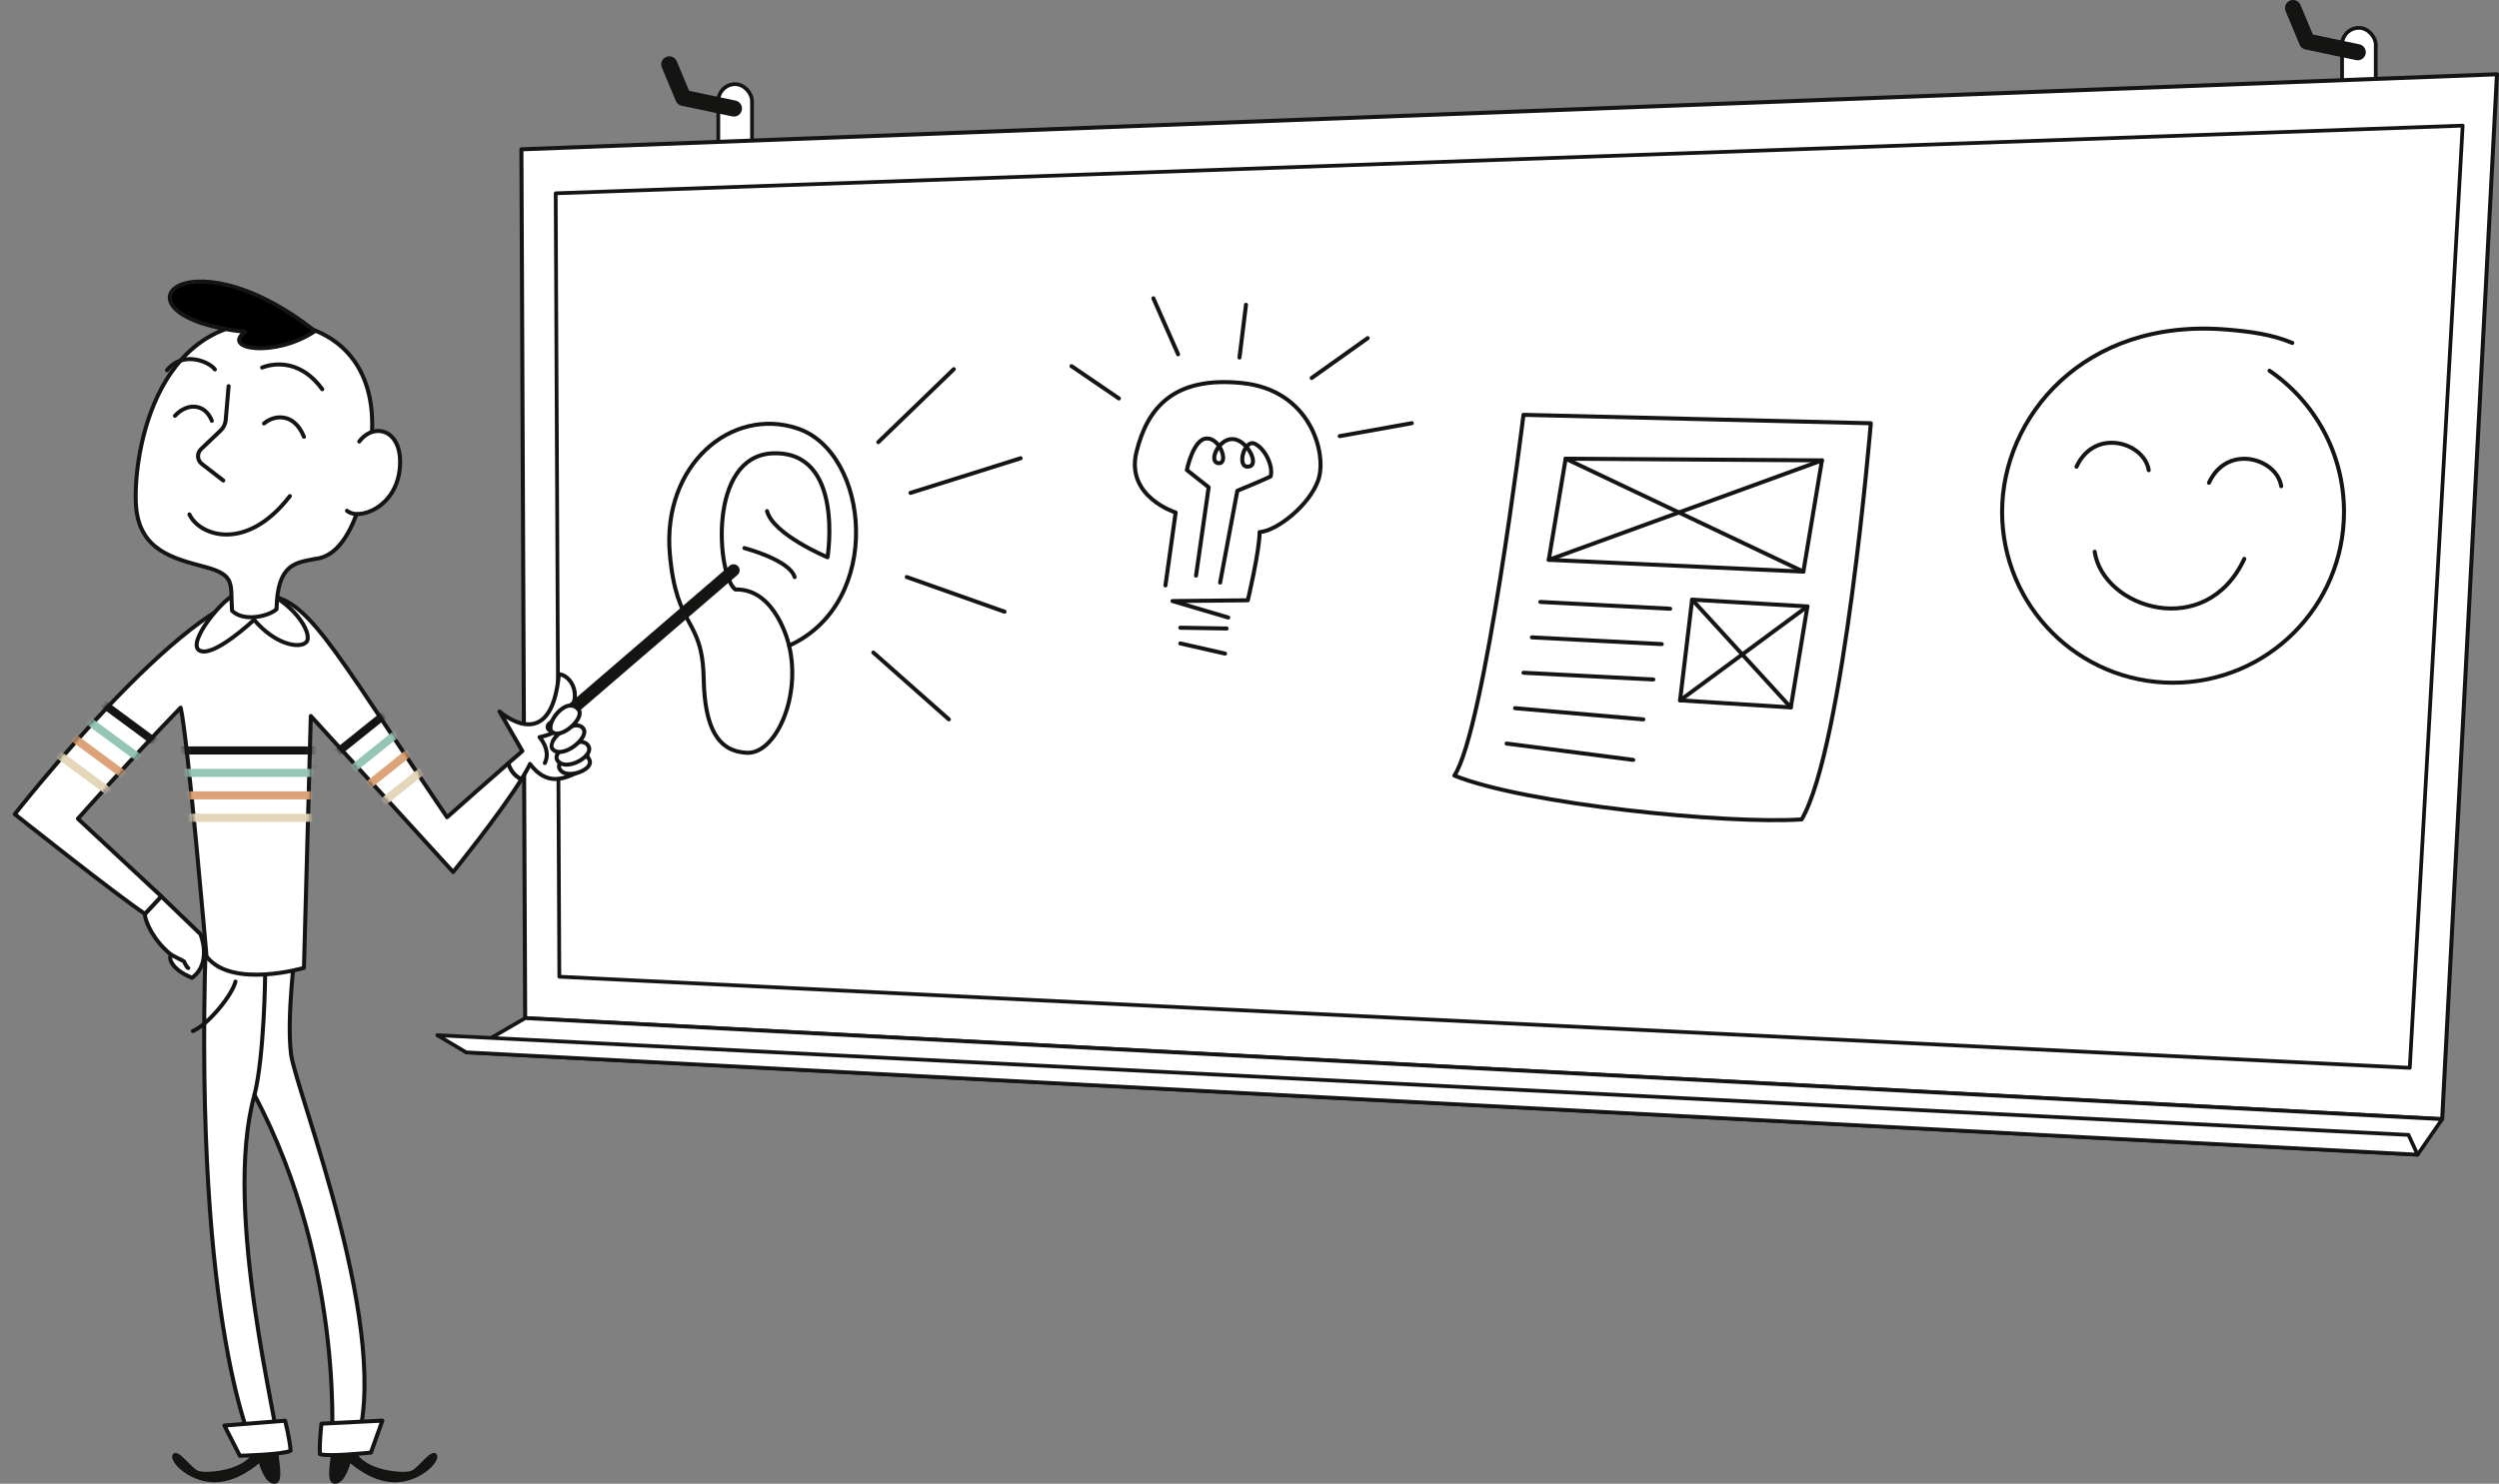 <svg xmlns="http://www.w3.org/2000/svg" xmlns:xlink="http://www.w3.org/1999/xlink" id="Calque_2" data-name="Calque 2" viewBox="0 0 619.24 367.77"><rect x="0" y="0" width="619.24" height="367.77" fill="#808080" stroke="none"/><defs><style>      .cls-1, .cls-2, .cls-3, .cls-4, .cls-5, .cls-6, .cls-7 {        stroke: #141412;      }      .cls-1, .cls-2, .cls-3, .cls-4, .cls-6, .cls-7 {        stroke-linecap: round;        stroke-linejoin: round;      }      .cls-1, .cls-3 {        fill: #fff;      }      .cls-2, .cls-4, .cls-5, .cls-8, .cls-9, .cls-10, .cls-7 {        fill: none;      }      .cls-3 {        stroke-width: .93px;      }      .cls-11 {        mask: url(#mask);      }      .cls-12 {        fill: #141412;      }      .cls-4 {        stroke-width: 4px;      }      .cls-5, .cls-8, .cls-9, .cls-10 {        stroke-miterlimit: 10;        stroke-width: 2px;      }      .cls-8 {        stroke: #dda277;      }      .cls-9 {        stroke: #95c5b3;      }      .cls-10 {        stroke: #e3d6b9;      }      .cls-7 {        stroke-width: 3px;      }    </style><mask id="mask" x="0" y="146.99" width="129.7" height="95.1" maskUnits="userSpaceOnUse"><path class="cls-1" d="m125.98,189.18c-4.26,3.72-11.39,9.96-15.2,13.38-29.99-44.32-34.7-55.07-46.39-55.07-18.29.19-60.73,54.31-60.73,54.31,0,0,24.89,19.8,32.25,24.71l4.07-4.34-20.67-19.24s13.2-14.9,25.46-27.53c1.7,6.98,6.41,61.67,6.41,61.67,6.22,8.11,24.14,2.83,24.14,2.83l1.7-62.42,35.27,38.66s11.5-14.27,16.92-22.98c-1.87-.97-2.8-2.48-3.23-3.98Z"></path></mask></defs><g id="Illus03-04"><g><g><rect class="cls-3" x="177.99" y="20.86" width="8.35" height="23.01" rx="4.17" ry="4.17"></rect><polyline class="cls-4" points="165.85 15.96 169.32 24.25 181.86 26.89"></polyline></g><g><rect class="cls-3" x="580.35" y="6.9" width="8.35" height="23.01" rx="4.17" ry="4.17"></rect><polyline class="cls-4" points="568.21 2 571.68 10.3 584.23 12.94"></polyline></g><polygon class="cls-1" points="129.2 37.01 618.74 18.41 605.16 277.4 130.13 252.36 129.2 37.01"></polygon><polygon class="cls-3" points="137.7 47.91 610.24 31.14 597.13 264.67 138.6 242.09 137.7 47.91"></polygon><g><g><path class="cls-1" d="m195.54,160.02c23.59-10.67,19.95-47.88,2.06-53.83-16.48-5.48-33.52,9.19-31.62,31.08,1.65,18.95,8.09,15.58,8.39,30.92.25,12.49,3.68,18.11,10.74,18.4s13.5-13.8,10.42-26.57Z"></path><path class="cls-1" d="m195.54,160.02s-3.15-14.21-13.33-13.91c-4.5-3.3-6.99-33.18,9.35-33.75,17.79-.61,13.5,25.77,13.5,25.77,0,0-13.45-5.61-14.99-11.45"></path><path class="cls-1" d="m184.46,135.85s11.15,2.91,12.45,7.18"></path></g><line class="cls-2" x1="217.64" y1="109.59" x2="236.35" y2="91.5"></line><line class="cls-2" x1="225.61" y1="122.17" x2="252.91" y2="113.58"></line><line class="cls-2" x1="224.69" y1="143.03" x2="248.92" y2="151.62"></line><line class="cls-2" x1="216.41" y1="161.74" x2="235.12" y2="178.3"></line></g><g><line class="cls-2" x1="303.56" y1="162" x2="292.48" y2="159.48"></line><line class="cls-2" x1="292.48" y1="155.59" x2="303.95" y2="155.78"></line><path class="cls-2" d="m304.34,153.06l-13.8-4.08,18.66-.19s2.92-12.25,2.92-16.91c4.08-.19,12.44-6.61,14.58-13.02,2.14-6.41-1.94-22.16-18.86-23.91-16.91-1.75-23.52,6.03-26.24,17.11-2.72,11.08,9.72,14.97,9.72,14.97l-2.53,18.08"></path><path class="cls-2" d="m296.37,142.68l3.13-21.91-5.4-4.27s1.56-7.82,4.98-7.82,5.4,6.4,2.84,6.12,0-6.12,3.56-5.97,6.83,6.54,3.84,6.83-1-6.83,1.56-5.69c2.56,1.14,4.69,5.55,3.98,8.11-1,.57-8.25,3.56-8.25,3.56l-4.27,22.76"></path><line class="cls-2" x1="265.52" y1="90.75" x2="277.26" y2="98.76"></line><line class="cls-2" x1="285.8" y1="73.94" x2="291.93" y2="87.82"></line><line class="cls-2" x1="308.75" y1="75.54" x2="307.14" y2="88.62"></line><line class="cls-2" x1="338.9" y1="83.81" x2="325.02" y2="93.69"></line><line class="cls-2" x1="349.84" y1="104.89" x2="331.96" y2="108.1"></line></g><g><path class="cls-2" d="m377.51,102.83s-9.61,78.13-17.13,89.41c17.55,7.1,67.69,12.12,86.07,10.86,10.45-17.97,17.13-98.19,17.13-98.19l-86.07-2.09Z"></path><g><polygon class="cls-2" points="387.96 113.69 383.78 138.76 446.87 141.68 451.47 114.11 387.96 113.69"></polygon><line class="cls-2" x1="387.96" y1="113.69" x2="446.87" y2="141.68"></line><line class="cls-2" x1="451.47" y1="114.11" x2="383.78" y2="138.76"></line></g><g><polygon class="cls-2" points="419.3 148.63 416.31 173.59 443.75 175.34 447.87 150.31 419.3 148.63"></polygon><line class="cls-2" x1="419.3" y1="148.63" x2="443.75" y2="175.34"></line><line class="cls-2" x1="447.87" y1="150.31" x2="416.31" y2="173.59"></line></g><line class="cls-2" x1="381.69" y1="149.2" x2="413.86" y2="150.88"></line><line class="cls-2" x1="379.6" y1="157.98" x2="411.77" y2="159.65"></line><line class="cls-2" x1="377.51" y1="166.75" x2="409.68" y2="168.42"></line><line class="cls-2" x1="375.42" y1="175.53" x2="407.22" y2="178.31"></line><line class="cls-2" x1="373.33" y1="184.3" x2="404.71" y2="188.35"></line></g><g><path class="cls-2" d="m562.38,91.89c11.14,7.63,18.45,20.45,18.45,34.97,0,23.4-18.97,42.36-42.36,42.36s-42.36-18.97-42.36-42.36,20.12-48.01,55.42-45.19c5.83.47,11.42,1.19,16.49,3.33"></path><path class="cls-2" d="m519.05,136.75c2.12,14.12,27.62,22.15,37.07,1.77"></path><path class="cls-2" d="m532.44,116.54c-1.02-6.82-13.34-10.69-17.9-.85"></path><path class="cls-2" d="m565.27,120.51c-1.02-6.82-13.34-10.69-17.9-.85"></path></g><g><path class="cls-12" d="m82.49,356.83c-.75,6.41-1.89,10.94.57,10.94s3.77-5.09,3.77-5.09c0,0,5.47,5.09,11.69,4.71s10.94-5.47,9.62-6.98c-1.32-1.51-4.34,3.39-6.22,4.15s-12.07,0-13.96-5.28c-2.07-2.45-5.47-2.45-5.47-2.45Z"></path><path class="cls-12" d="m68.53,356.83c.75,6.41,1.89,10.94-.57,10.94s-3.77-5.09-3.77-5.09c0,0-5.47,5.09-11.69,4.71-6.22-.38-10.94-5.47-9.62-6.98,1.32-1.51,4.34,3.39,6.22,4.15,1.89.75,12.07,0,13.96-5.28,2.07-2.45,5.47-2.45,5.47-2.45Z"></path><path class="cls-1" d="m82.11,360.41s3.96-45.64-19.05-89.02c-8.11,29.04,6.41,83.17,6.03,88.26-3.77,1.7-6.03-.38-6.03-.38,0,0-15.09-29.42-12.07-126.17,6.03,1.89,22.25,1.89,22.25,1.89,0,0-2.26,16.97-1.13,26.21,1.13,9.24,25.84,70.35,15.84,98.07-2.64,2.64-5.85,1.13-5.85,1.13Z"></path><path class="cls-1" d="m79.66,352.87l15.09-.75-2.83,7.92s-10.75,1.13-12.64.38c-.19-2.83.38-7.54.38-7.54Z"></path><path class="cls-1" d="m70.66,352.14l-15.06,1.2,3.83,7.49s10.81-.26,12.58-1.25c-.18-2.83-1.35-7.43-1.35-7.43Z"></path><path class="cls-2" d="m65.7,241.79s-.19,19.8-2.64,29.61"></path><path class="cls-2" d="m58.35,243.3c-.75,3.21-6.6,10.56-10.56,12.26"></path><path class="cls-1" d="m42.5,236.7c-.94.38-.19,3.58,5.09,5.66,5.09-3.77,2.07-10.84,2.07-10.84l-9.69-9.33-4.07,4.34c0,1.89,2.26,6.79,6.6,10.18Z"></path><path class="cls-1" d="m125.98,189.18c-4.26,3.72-11.39,9.96-15.2,13.38-29.99-44.32-34.7-55.07-46.39-55.07-18.29.19-60.73,54.31-60.73,54.31,0,0,24.89,19.8,32.25,24.71l4.07-4.34-20.67-19.24s13.2-14.9,25.46-27.53c1.7,6.98,6.41,61.67,6.41,61.67,6.22,8.11,24.14,2.83,24.14,2.83l1.7-62.42,35.27,38.66s11.5-14.27,16.92-22.98c-1.87-.97-2.8-2.48-3.23-3.98Z"></path><path class="cls-1" d="m137.74,178.61c7.54-3.39,4.71-11.13.75-11.5-1.89,20.75-14.71,9.24-14.71,9.24l5.66,9.81s-1.4,1.21-3.47,3.02c.43,1.5,1.36,3.01,3.23,3.98.9-1.45,1.64-2.75,2.13-3.8,4.15,5.47,8.3,3.96,12.82,1.51s-1.7-9.24-6.41-12.26Z"></path><line class="cls-7" x1="136.71" y1="180.16" x2="181.78" y2="141.36"></line><path class="cls-1" d="m146.17,188.77c.35,2.28-6.01,4.49-7.48,1.85-1.48-2.64,6.95-5.33,7.48-1.85Z"></path><path class="cls-1" d="m145.95,185.26c.79,2.39-5.64,5.95-7.72,3.37-2.08-2.58,6.51-7.02,7.72-3.37Z"></path><path class="cls-1" d="m144.64,180.76c1.23,2.2-4.99,7.24-7.51,5.11-2.53-2.14,5.64-8.46,7.51-5.11Z"></path><path class="cls-1" d="m143.35,175.87c1.65,1.98-3.93,7.2-6.37,5.7s3.26-9.43,6.37-5.7Z"></path><path class="cls-1" d="m135.01,189.12c1.6-3.25-1.32-6.41-1.32-6.41,0,0,2.73-.57,3.3-1.13"></path><path class="cls-1" d="m42.5,236.7l3.1,1.6s.57,1.42,1.05,1.65"></path><g class="cls-11"><g><g><line class="cls-5" x1="40.62" y1="186.01" x2="82.2" y2="186.01"></line><line class="cls-9" x1="40.62" y1="191.57" x2="82.2" y2="191.57"></line><line class="cls-8" x1="40.62" y1="197.14" x2="82.2" y2="197.14"></line><line class="cls-10" x1="40.62" y1="202.7" x2="82.2" y2="202.7"></line></g><g><line class="cls-5" x1="10.51" y1="163.32" x2="43.96" y2="188.02"></line><line class="cls-9" x1="7.2" y1="167.79" x2="40.66" y2="192.49"></line><line class="cls-8" x1="3.9" y1="172.27" x2="37.35" y2="196.97"></line><line class="cls-10" x1=".59" y1="176.74" x2="34.05" y2="201.45"></line></g><g><line class="cls-5" x1="78.16" y1="190.87" x2="110.59" y2="164.84"></line><line class="cls-9" x1="81.64" y1="195.21" x2="114.07" y2="169.18"></line><line class="cls-8" x1="85.13" y1="199.55" x2="117.56" y2="173.52"></line><line class="cls-10" x1="88.61" y1="203.88" x2="121.04" y2="177.85"></line></g></g></g><path class="cls-1" d="m58.91,147.02c-3.3.75-12.92,12.45-9.43,14.24s13.48-7.64,13.48-7.64c5.19,6.13,11.22,7.26,12.92,5.56s-2.17-8.96-10.66-12.82c-3.3-1.04-6.32.66-6.32.66Z"></path><path class="cls-1" d="m57.5,151.36c-.47-6.6,1.04-8.77-6.7-10.84s-16.12-4.05-17.07-14.8c-.94-10.75,3.68-47.71,34.8-45.83,14.8.85,24.99,10.47,23.57,28.57-.38,5.19-2.83,29.04-14.05,30.08-4.62.94-9.34,1.04-9.52,12.45-1.79,1.7-8.11,3.3-11.03.38Z"></path><path class="cls-1" d="m56.65,95.72l-.72,8.38c-.08.98-.52,1.89-1.23,2.57l-4.88,4.65c-1.07,1.02-.98,2.75.19,3.66l5.32,4.12"></path><path class="cls-1" d="m65.42,104.96c2.55-2.17,7.45-2.73,9.9,3.3"></path><path class="cls-1" d="m52.5,104.3c-1.7-4.34-6.13-4.53-9.15-1.23"></path><path class="cls-2" d="m53.25,91.57c-1.13-1.7-7.73-4.9-11.88.19"></path><path class="cls-2" d="m64.95,91.1c3.68-1.41,9.9-1.51,14.9,5.37"></path><path class="cls-6" d="m78.05,82.06c-9.98,6.69-23.35,4.49-17.26.2-35.33-3.79-15.57-25.95,17.26-.2Z"></path><path class="cls-2" d="m46.94,127.5c2.36,5.19,13.96,9.62,24.89-4.53"></path><path class="cls-1" d="m89.02,109.44c3.73-4.98,11.02-2.93,10.04,6.76-.98,9.69-10.22,12.89-13.07,10.4"></path></g><polygon class="cls-3" points="130.13 252.36 115.52 260.84 599.07 286.2 605.16 277.4 130.13 252.36"></polygon><polygon class="cls-3" points="108.36 256.59 596.81 281.3 599.07 286.2 115.52 260.84 108.36 256.59"></polygon></g></g></svg>